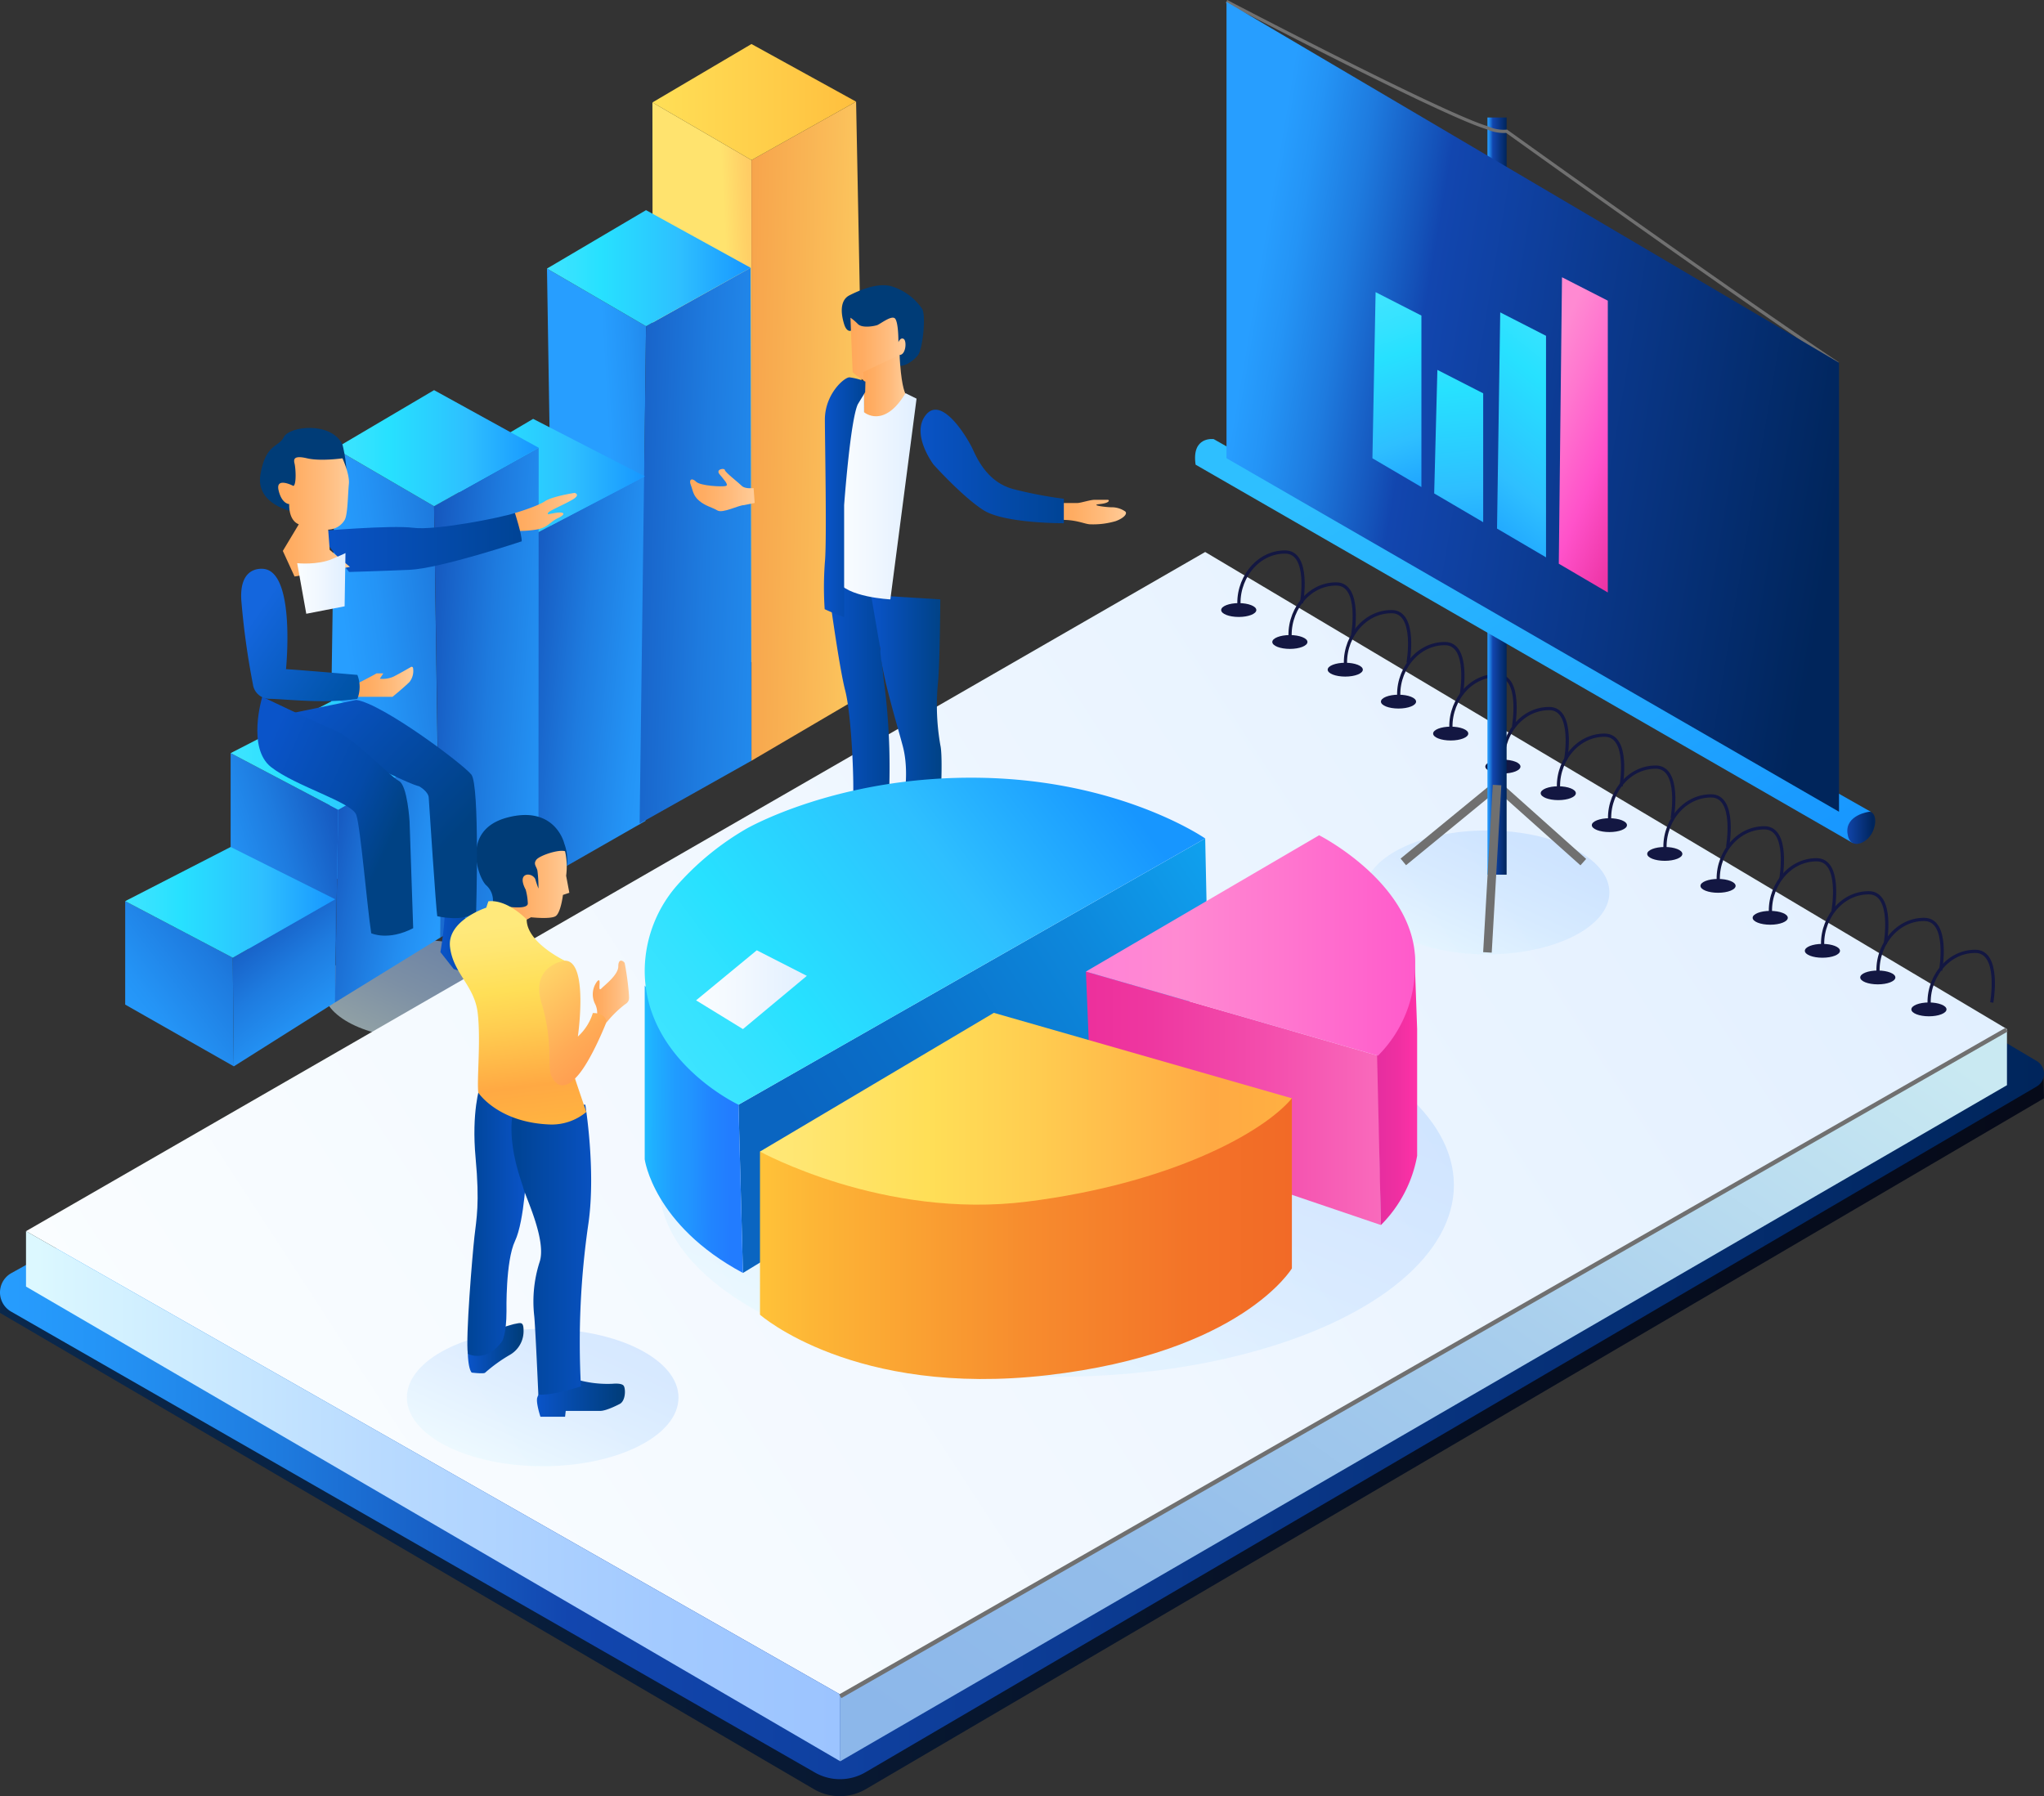 <svg xmlns="http://www.w3.org/2000/svg" xmlns:xlink="http://www.w3.org/1999/xlink" width="476" height="418.347" viewBox="0 0 476 418.347">
  <rect x="0" y="0" width="476" height="418.347" fill="#333333" stroke="none"/>
  <defs>
    <linearGradient id="linear-gradient" x1="0.137" y1="0.899" x2="0.886" y2="0.075" gradientUnits="objectBoundingBox">
      <stop offset="0.013" stop-color="#dcf8ff"/>
      <stop offset="0.038" stop-color="#d9f6ff"/>
      <stop offset="0.442" stop-color="#b8daff"/>
      <stop offset="0.777" stop-color="#a3caff"/>
      <stop offset="1" stop-color="#9cc4ff"/>
    </linearGradient>
    <linearGradient id="linear-gradient-2" y1="0.5" x2="1" y2="0.5" gradientUnits="objectBoundingBox">
      <stop offset="0.013" stop-color="#0a284c"/>
      <stop offset="0.349" stop-color="#081a35"/>
      <stop offset="0.739" stop-color="#060e20"/>
      <stop offset="1" stop-color="#060a19"/>
    </linearGradient>
    <linearGradient id="linear-gradient-3" y1="0.5" x2="1" y2="0.5" gradientUnits="objectBoundingBox">
      <stop offset="0" stop-color="#279eff"/>
      <stop offset="0.053" stop-color="#2494f6"/>
      <stop offset="0.14" stop-color="#1e7bdf"/>
      <stop offset="0.251" stop-color="#1452b9"/>
      <stop offset="0.28" stop-color="#1246af"/>
      <stop offset="0.721" stop-color="#07327c"/>
      <stop offset="0.999" stop-color="#00255b"/>
    </linearGradient>
    <linearGradient id="linear-gradient-4" x1="0.022" y1="0.68" x2="0.999" y2="0.314" gradientUnits="objectBoundingBox">
      <stop offset="0" stop-color="#fafdff"/>
      <stop offset="0.481" stop-color="#f0f7ff"/>
      <stop offset="0.999" stop-color="#e1efff"/>
    </linearGradient>
    <linearGradient id="linear-gradient-5" x1="0.249" y1="0.752" x2="0.751" y2="0.248" gradientUnits="objectBoundingBox">
      <stop offset="0" stop-color="#27a3ff"/>
      <stop offset="0.051" stop-color="#2499f6"/>
      <stop offset="0.135" stop-color="#1f80e1"/>
      <stop offset="0.241" stop-color="#1557bd"/>
      <stop offset="0.28" stop-color="#1246af"/>
      <stop offset="0.721" stop-color="#07327c"/>
      <stop offset="0.999" stop-color="#00255b"/>
    </linearGradient>
    <linearGradient id="linear-gradient-6" x1="0.249" y1="0.752" x2="0.751" y2="0.248" xlink:href="#linear-gradient-5"/>
    <linearGradient id="linear-gradient-7" x1="0.25" y1="0.751" x2="0.75" y2="0.249" xlink:href="#linear-gradient-5"/>
    <linearGradient id="linear-gradient-9" x1="0.249" y1="0.752" x2="0.751" y2="0.248" xlink:href="#linear-gradient-5"/>
    <linearGradient id="linear-gradient-14" x1="0.249" y1="0.752" x2="0.751" y2="0.248" xlink:href="#linear-gradient-5"/>
    <linearGradient id="linear-gradient-15" x1="0.249" y1="0.752" x2="0.751" y2="0.248" xlink:href="#linear-gradient-5"/>
    <linearGradient id="linear-gradient-16" x1="0.249" y1="0.752" x2="0.751" y2="0.248" xlink:href="#linear-gradient-5"/>
    <linearGradient id="linear-gradient-18" x1="0.25" y1="0.751" x2="0.75" y2="0.249" xlink:href="#linear-gradient-5"/>
    <linearGradient id="linear-gradient-21" x1="0.25" y1="0.751" x2="0.75" y2="0.249" xlink:href="#linear-gradient-5"/>
    <linearGradient id="linear-gradient-23" x1="0.254" y1="0.74" x2="0.746" y2="0.26" xlink:href="#linear-gradient-5"/>
    <linearGradient id="linear-gradient-24" x1="0" y1="0.5" x2="1" y2="0.5" xlink:href="#linear-gradient"/>
    <linearGradient id="linear-gradient-25" x1="0.994" y1="0.059" x2="0.022" y2="0.926" gradientUnits="objectBoundingBox">
      <stop offset="0.013" stop-color="#c9e9f2"/>
      <stop offset="0.424" stop-color="#a8ceed"/>
      <stop offset="0.77" stop-color="#93bdea"/>
      <stop offset="1" stop-color="#8cb7ea"/>
    </linearGradient>
    <linearGradient id="linear-gradient-28" x1="0.139" y1="0.917" x2="0.885" y2="0.056" xlink:href="#linear-gradient"/>
    <linearGradient id="linear-gradient-29" x1="0.242" y1="0.636" x2="1.71" y2="-0.066" gradientUnits="objectBoundingBox">
      <stop offset="0" stop-color="#279eff"/>
      <stop offset="0.188" stop-color="#2494f6"/>
      <stop offset="0.5" stop-color="#1e7bdf"/>
      <stop offset="0.896" stop-color="#1452b9"/>
      <stop offset="1" stop-color="#1246af"/>
    </linearGradient>
    <linearGradient id="linear-gradient-30" x1="0.662" y1="0.427" x2="1.927" y2="0.005" xlink:href="#linear-gradient-29"/>
    <linearGradient id="linear-gradient-31" x1="-0.063" y1="0.886" x2="1.158" y2="0.025" xlink:href="#linear-gradient-29"/>
    <linearGradient id="linear-gradient-32" x1="0.738" y1="0.992" x2="0.222" y2="-0.099" xlink:href="#linear-gradient-29"/>
    <linearGradient id="linear-gradient-33" x1="0.117" y1="0.95" x2="1.269" y2="-0.404" xlink:href="#linear-gradient-29"/>
    <linearGradient id="linear-gradient-34" x1="1.179" y1="0.745" x2="-0.322" y2="0.195" xlink:href="#linear-gradient-29"/>
    <linearGradient id="linear-gradient-35" x1="2.093" y1="0.041" x2="0.78" y2="0.419" gradientUnits="objectBoundingBox">
      <stop offset="0" stop-color="#ff8948"/>
      <stop offset="0.185" stop-color="#ff924b"/>
      <stop offset="0.492" stop-color="#ffab56"/>
      <stop offset="0.881" stop-color="#ffd468"/>
      <stop offset="1" stop-color="#ffe36e"/>
    </linearGradient>
    <linearGradient id="linear-gradient-36" y1="0.5" x2="1" y2="0.5" gradientUnits="objectBoundingBox">
      <stop offset="0" stop-color="#3ee4ff"/>
      <stop offset="0.134" stop-color="#34e2ff"/>
      <stop offset="0.262" stop-color="#27e1ff"/>
      <stop offset="0.49" stop-color="#2aceff"/>
      <stop offset="0.653" stop-color="#2ebfff"/>
      <stop offset="1" stop-color="#1796ff"/>
    </linearGradient>
    <linearGradient id="linear-gradient-37" x1="1.868" y1="0.694" x2="-0.704" y2="0.33" xlink:href="#linear-gradient-29"/>
    <linearGradient id="linear-gradient-38" x1="-2.125" y1="0.249" x2="1.646" y2="0.617" gradientUnits="objectBoundingBox">
      <stop offset="0" stop-color="#f2702f"/>
      <stop offset="0.154" stop-color="#f37934"/>
      <stop offset="0.409" stop-color="#f59242"/>
      <stop offset="0.733" stop-color="#fabb58"/>
      <stop offset="1" stop-color="#ffe36e"/>
    </linearGradient>
    <linearGradient id="linear-gradient-40" x1="1.352" y1="0.767" x2="-0.313" y2="0.226" xlink:href="#linear-gradient-29"/>
    <linearGradient id="linear-gradient-42" x1="1.06" y1="0.792" x2="-0.202" y2="0.134" gradientUnits="objectBoundingBox">
      <stop offset="0" stop-color="#279eff"/>
      <stop offset="0.096" stop-color="#269afc"/>
      <stop offset="0.29" stop-color="#238df0"/>
      <stop offset="0.644" stop-color="#1b6dd2"/>
      <stop offset="1" stop-color="#1246af"/>
    </linearGradient>
    <linearGradient id="linear-gradient-43" y1="0.5" x2="1" y2="0.5" gradientUnits="objectBoundingBox">
      <stop offset="0" stop-color="#ffdf57"/>
      <stop offset="0.615" stop-color="#ffcc48"/>
      <stop offset="1" stop-color="#ffbf3e"/>
    </linearGradient>
    <linearGradient id="linear-gradient-46" y1="0.5" x2="1" y2="0.5" gradientUnits="objectBoundingBox">
      <stop offset="0" stop-color="#ffa85a"/>
      <stop offset="0.241" stop-color="#ffad63"/>
      <stop offset="0.64" stop-color="#ffbb7c"/>
      <stop offset="1" stop-color="#fc9"/>
    </linearGradient>
    <linearGradient id="linear-gradient-48" y1="0.5" x2="1" y2="0.5" gradientUnits="objectBoundingBox">
      <stop offset="0" stop-color="#0a54c9"/>
      <stop offset="0.627" stop-color="#034596"/>
      <stop offset="0.999" stop-color="#003c77"/>
    </linearGradient>
    <linearGradient id="linear-gradient-50" x1="1.007" y1="0.488" x2="0.009" y2="0.503" gradientUnits="objectBoundingBox">
      <stop offset="0" stop-color="#0a54c9"/>
      <stop offset="0.984" stop-color="#004496"/>
      <stop offset="0.999" stop-color="#004496"/>
    </linearGradient>
    <linearGradient id="linear-gradient-52" x1="0" y1="0.5" x2="1" y2="0.5" xlink:href="#linear-gradient-50"/>
    <linearGradient id="linear-gradient-53" x1="1.118" y1="0.506" x2="0.119" y2="0.494" xlink:href="#linear-gradient-50"/>
    <linearGradient id="linear-gradient-55" x1="0" y1="0.5" x2="1" y2="0.5" xlink:href="#linear-gradient-4"/>
    <linearGradient id="linear-gradient-58" x1="0.211" y1="-0.06" x2="0.857" y2="0.635" gradientUnits="objectBoundingBox">
      <stop offset="0" stop-color="#0a54c9"/>
      <stop offset="0.719" stop-color="#024696"/>
      <stop offset="0.999" stop-color="#004182"/>
    </linearGradient>
    <linearGradient id="linear-gradient-59" x1="0.115" y1="0.199" x2="0.814" y2="0.666" gradientUnits="objectBoundingBox">
      <stop offset="0" stop-color="#0a54c9"/>
      <stop offset="0.664" stop-color="#044aa8"/>
      <stop offset="0.999" stop-color="#004284"/>
    </linearGradient>
    <linearGradient id="linear-gradient-61" x1="0.465" y1="0.109" x2="0.55" y2="1.221" gradientUnits="objectBoundingBox">
      <stop offset="0" stop-color="#ffe97b"/>
      <stop offset="0.096" stop-color="#ffe671"/>
      <stop offset="0.255" stop-color="#ffdf58"/>
      <stop offset="0.262" stop-color="#ffdf57"/>
      <stop offset="0.416" stop-color="#ffcc50"/>
      <stop offset="0.653" stop-color="#ffa943"/>
      <stop offset="1" stop-color="#ffbf3e"/>
    </linearGradient>
    <linearGradient id="linear-gradient-62" x1="0.911" y1="1.4" x2="0.189" y2="-0.15" xlink:href="#linear-gradient-35"/>
    <linearGradient id="linear-gradient-69" x1="0.097" y1="0.404" x2="0.839" y2="1.005" gradientUnits="objectBoundingBox">
      <stop offset="0" stop-color="#1466dd"/>
      <stop offset="0.949" stop-color="#0154aa"/>
      <stop offset="0.999" stop-color="#0054a8"/>
    </linearGradient>
    <linearGradient id="linear-gradient-71" y1="0.5" x2="1" y2="0.5" gradientUnits="objectBoundingBox">
      <stop offset="0" stop-color="#0a54c9"/>
      <stop offset="0.739" stop-color="#024696"/>
      <stop offset="1" stop-color="#004284"/>
    </linearGradient>
    <linearGradient id="linear-gradient-78" x1="0.138" y1="0.123" x2="0.991" y2="0.995" gradientUnits="objectBoundingBox">
      <stop offset="0" stop-color="#2ebfff"/>
      <stop offset="1" stop-color="#1796ff"/>
    </linearGradient>
    <linearGradient id="linear-gradient-79" x1="0.04" y1="0.397" x2="0.999" y2="0.611" xlink:href="#linear-gradient-3"/>
    <linearGradient id="linear-gradient-81" x1="0.348" y1="0.073" x2="0.735" y2="1.137" gradientUnits="objectBoundingBox">
      <stop offset="0" stop-color="#ff8ad2"/>
      <stop offset="0.217" stop-color="#ff77cf"/>
      <stop offset="0.569" stop-color="#ff52ca"/>
      <stop offset="1" stop-color="#ea2f9f"/>
    </linearGradient>
    <linearGradient id="linear-gradient-82" x1="0.632" y1="-0.119" x2="0.423" y2="1.181" xlink:href="#linear-gradient-36"/>
    <linearGradient id="linear-gradient-83" x1="0.478" y1="-0.315" x2="0.524" y2="1.359" xlink:href="#linear-gradient-36"/>
    <linearGradient id="linear-gradient-84" x1="0.46" y1="0.011" x2="0.559" y2="1.181" xlink:href="#linear-gradient-36"/>
    <linearGradient id="linear-gradient-85" y1="0.5" x2="1" y2="0.5" gradientUnits="objectBoundingBox">
      <stop offset="0" stop-color="#1246af"/>
      <stop offset="0.613" stop-color="#07327c"/>
      <stop offset="0.999" stop-color="#00255b"/>
    </linearGradient>
    <linearGradient id="linear-gradient-86" x1="0.162" y1="0.703" x2="1.325" y2="0.007" gradientUnits="objectBoundingBox">
      <stop offset="0" stop-color="#0a65c1"/>
      <stop offset="0.198" stop-color="#0a6ec8"/>
      <stop offset="0.527" stop-color="#0d87db"/>
      <stop offset="0.945" stop-color="#11b0fa"/>
      <stop offset="1" stop-color="#12b7ff"/>
    </linearGradient>
    <linearGradient id="linear-gradient-87" x1="0.881" y1="0.508" x2="-0.117" y2="0.487" gradientUnits="objectBoundingBox">
      <stop offset="0" stop-color="#227cff"/>
      <stop offset="0.205" stop-color="#2185ff"/>
      <stop offset="0.427" stop-color="#2195ff"/>
      <stop offset="0.573" stop-color="#209cff"/>
      <stop offset="0.788" stop-color="#1fafff"/>
      <stop offset="1" stop-color="#1fcaff"/>
    </linearGradient>
    <linearGradient id="linear-gradient-88" x1="-0.044" y1="0.656" x2="0.925" y2="0.235" xlink:href="#linear-gradient-36"/>
    <linearGradient id="linear-gradient-89" x1="-0.039" y1="0.5" x2="1.331" y2="0.5" gradientUnits="objectBoundingBox">
      <stop offset="0" stop-color="#ed2e9b"/>
      <stop offset="0.189" stop-color="#ee37a0"/>
      <stop offset="0.504" stop-color="#f450ae"/>
      <stop offset="0.904" stop-color="#fc79c4"/>
      <stop offset="1" stop-color="#ff85cb"/>
    </linearGradient>
    <linearGradient id="linear-gradient-90" x1="1" y1="0.5" x2="0" y2="0.5" gradientUnits="objectBoundingBox">
      <stop offset="0" stop-color="#f26a27"/>
      <stop offset="0.188" stop-color="#f37328"/>
      <stop offset="0.5" stop-color="#f78c2e"/>
      <stop offset="0.896" stop-color="#fdb536"/>
      <stop offset="1" stop-color="#ffc239"/>
    </linearGradient>
    <linearGradient id="linear-gradient-91" y1="0.499" x2="1.031" y2="0.501" gradientUnits="objectBoundingBox">
      <stop offset="0" stop-color="#e52e9f"/>
      <stop offset="0.467" stop-color="#ee2fa1"/>
      <stop offset="1" stop-color="#ff31a7"/>
    </linearGradient>
    <linearGradient id="linear-gradient-92" x1="-0.282" y1="0.5" x2="1.829" y2="0.5" gradientUnits="objectBoundingBox">
      <stop offset="0" stop-color="#ff7dda"/>
      <stop offset="0.206" stop-color="#ff86d4"/>
      <stop offset="0.262" stop-color="#ff8ad2"/>
      <stop offset="0.411" stop-color="#ff77cf"/>
      <stop offset="0.653" stop-color="#ff52ca"/>
      <stop offset="1" stop-color="#ea2f9f"/>
    </linearGradient>
    <linearGradient id="linear-gradient-93" x1="-0.05" y1="0.5" x2="1.332" y2="0.5" xlink:href="#linear-gradient-61"/>
  </defs>
  <g id="图层_12" data-name="图层 12" transform="translate(-435 -220.726)">
    <g id="组_59" data-name="组 59">
      <ellipse id="椭圆_4" data-name="椭圆 4" cx="22.631" cy="11.449" rx="22.631" ry="11.449" transform="translate(510.293 439.701)" opacity="0.56" fill="url(#linear-gradient)"/>
      <g id="组_55" data-name="组 55">
        <path id="路径_53" data-name="路径 53" d="M636.652,637.423,911,476.534l-.135-6.449L435.134,520.436,435,526.513,624.516,637.429A12,12,0,0,0,636.652,637.423Z" fill="url(#linear-gradient-2)"/>
        <path id="路径_54" data-name="路径 54" d="M909.3,473.78,636.556,633.505a11.763,11.763,0,0,1-11.8.053L437.587,526.213a5.149,5.149,0,0,1,.06-8.967l14.43-8.021,439.644-51.79,17.593,10.419A3.438,3.438,0,0,1,909.3,473.78Z" fill="url(#linear-gradient-3)"/>
        <path id="路径_55" data-name="路径 55" d="M441.058,507.478l274.6-158.186,186.715,111.12L630.673,615.4Z" fill="url(#linear-gradient-4)"/>
        <g id="组_52" data-name="组 52">
          <line id="直线_16" data-name="直线 16" x2="163.209" y2="93.804" transform="translate(709.087 368.639)" fill="url(#linear-gradient-5)"/>
          <line id="直线_17" data-name="直线 17" x2="163.333" y2="93.757" transform="translate(695.693 375.584)" fill="url(#linear-gradient-6)"/>
          <line id="直线_18" data-name="直线 18" x2="162.589" y2="93.509" transform="translate(685.772 382.529)" fill="url(#linear-gradient-7)"/>
          <line id="直线_19" data-name="直线 19" x2="163.209" y2="93.804" transform="translate(672.378 389.474)" fill="url(#linear-gradient-5)"/>
          <line id="直线_20" data-name="直线 20" x2="161.348" y2="92.765" transform="translate(662.952 396.915)" fill="url(#linear-gradient-9)"/>
          <line id="直线_21" data-name="直线 21" x2="161.844" y2="93.013" transform="translate(649.558 403.86)" fill="url(#linear-gradient-5)"/>
          <line id="直线_22" data-name="直线 22" x2="160.852" y2="92.517" transform="translate(639.637 410.805)" fill="url(#linear-gradient-7)"/>
          <line id="直线_23" data-name="直线 23" x2="161.596" y2="92.765" transform="translate(626.243 417.75)" fill="url(#linear-gradient-6)"/>
          <line id="直线_24" data-name="直线 24" x2="160.108" y2="92.021" transform="translate(614.089 426.183)" fill="url(#linear-gradient-5)"/>
          <line id="直线_25" data-name="直线 25" x2="161.1" y2="92.517" transform="translate(600.696 433.128)" fill="url(#linear-gradient-14)"/>
          <line id="直线_26" data-name="直线 26" x2="159.612" y2="91.773" transform="translate(590.774 440.073)" fill="url(#linear-gradient-15)"/>
          <line id="直线_27" data-name="直线 27" x2="161.679" y2="92.781" transform="translate(576.057 446.257)" fill="url(#linear-gradient-16)"/>
          <line id="直线_28" data-name="直线 28" x2="161.569" y2="92.915" transform="translate(563.517 453.316)" fill="url(#linear-gradient-15)"/>
          <line id="直线_29" data-name="直线 29" x2="160.551" y2="92.389" transform="translate(550.397 461.284)" fill="url(#linear-gradient-18)"/>
          <line id="直线_30" data-name="直线 30" x2="163.209" y2="93.804" transform="translate(536.649 466.771)" fill="url(#linear-gradient-5)"/>
          <line id="直线_31" data-name="直线 31" x2="163.209" y2="93.804" transform="translate(524.69 473.481)" fill="url(#linear-gradient-5)"/>
          <line id="直线_32" data-name="直线 32" x2="161.596" y2="93.013" transform="translate(510.659 480.006)" fill="url(#linear-gradient-21)"/>
          <line id="直线_33" data-name="直线 33" x2="160.852" y2="92.517" transform="translate(500.737 486.951)" fill="url(#linear-gradient-7)"/>
          <line id="直线_34" data-name="直线 34" x2="157.876" y2="93.757" transform="translate(487.344 493.896)" fill="url(#linear-gradient-23)"/>
        </g>
        <path id="路径_56" data-name="路径 56" d="M441.058,520.384l189.615,110.56V615.4L441.058,507.478Z" fill="url(#linear-gradient-24)"/>
        <path id="路径_57" data-name="路径 57" d="M902.376,473.481l-271.7,157.462V615.4l271.7-154.987Z" fill="url(#linear-gradient-25)"/>
        <g id="组_53" data-name="组 53">
          <ellipse id="椭圆_5" data-name="椭圆 5" cx="4.093" cy="1.612" rx="4.093" ry="1.612" transform="translate(880.109 454.211)" fill="#131742"/>
          <ellipse id="椭圆_6" data-name="椭圆 6" cx="4.093" cy="1.612" rx="4.093" ry="1.612" transform="translate(868.203 446.77)" fill="#131742"/>
          <ellipse id="椭圆_7" data-name="椭圆 7" cx="4.093" cy="1.612" rx="4.093" ry="1.612" transform="translate(731.288 368.639)" fill="#131742"/>
          <ellipse id="椭圆_8" data-name="椭圆 8" cx="4.093" cy="1.612" rx="4.093" ry="1.612" transform="translate(719.382 361.198)" fill="#131742"/>
          <ellipse id="椭圆_9" data-name="椭圆 9" cx="4.093" cy="1.612" rx="4.093" ry="1.612" transform="translate(855.305 440.569)" fill="#131742"/>
          <ellipse id="椭圆_10" data-name="椭圆 10" cx="4.093" cy="1.612" rx="4.093" ry="1.612" transform="translate(843.151 432.88)" fill="#131742"/>
          <ellipse id="椭圆_11" data-name="椭圆 11" cx="4.093" cy="1.612" rx="4.093" ry="1.612" transform="translate(830.998 425.439)" fill="#131742"/>
          <ellipse id="椭圆_12" data-name="椭圆 12" cx="4.093" cy="1.612" rx="4.093" ry="1.612" transform="translate(818.596 417.998)" fill="#131742"/>
          <ellipse id="椭圆_13" data-name="椭圆 13" cx="4.093" cy="1.612" rx="4.093" ry="1.612" transform="translate(805.698 411.301)" fill="#131742"/>
          <ellipse id="椭圆_14" data-name="椭圆 14" cx="4.093" cy="1.612" rx="4.093" ry="1.612" transform="translate(793.792 403.86)" fill="#131742"/>
          <ellipse id="椭圆_15" data-name="椭圆 15" cx="4.093" cy="1.612" rx="4.093" ry="1.612" transform="translate(780.895 397.659)" fill="#131742"/>
          <ellipse id="椭圆_16" data-name="椭圆 16" cx="4.093" cy="1.612" rx="4.093" ry="1.612" transform="translate(768.741 389.97)" fill="#131742"/>
          <ellipse id="椭圆_17" data-name="椭圆 17" cx="4.093" cy="1.612" rx="4.093" ry="1.612" transform="translate(756.587 382.529)" fill="#131742"/>
          <ellipse id="椭圆_18" data-name="椭圆 18" cx="4.093" cy="1.612" rx="4.093" ry="1.612" transform="translate(744.185 375.088)" fill="#131742"/>
        </g>
        <g id="组_54" data-name="组 54">
          <path id="路径_58" data-name="路径 58" d="M898.831,454.211s2.113-11.906-3.84-11.906c-6.738,0-11.41,6.7-10.666,13.146" fill="none" stroke="#131742" stroke-miterlimit="10" stroke-width="0.75"/>
          <path id="路径_59" data-name="路径 59" d="M886.926,446.77s2.112-11.906-3.841-11.906c-6.738,0-11.41,6.7-10.666,13.146" fill="none" stroke="#131742" stroke-miterlimit="10" stroke-width="0.75"/>
          <path id="路径_60" data-name="路径 60" d="M750.01,368.639s2.113-11.906-3.84-11.906c-6.738,0-11.41,6.7-10.666,13.146" fill="none" stroke="#131742" stroke-miterlimit="10" stroke-width="0.75"/>
          <path id="路径_61" data-name="路径 61" d="M738.1,361.2s2.112-11.906-3.841-11.906c-6.738,0-11.41,6.7-10.665,13.146" fill="none" stroke="#131742" stroke-miterlimit="10" stroke-width="0.75"/>
          <path id="路径_62" data-name="路径 62" d="M874.028,440.569s2.112-11.906-3.841-11.906c-6.738,0-11.409,6.7-10.665,13.146" fill="none" stroke="#131742" stroke-miterlimit="10" stroke-width="0.75"/>
          <path id="路径_63" data-name="路径 63" d="M861.874,432.88s2.112-11.906-3.841-11.906c-6.738,0-11.409,6.7-10.665,13.146" fill="none" stroke="#131742" stroke-miterlimit="10" stroke-width="0.75"/>
          <path id="路径_64" data-name="路径 64" d="M849.72,425.439s2.113-11.906-3.84-11.906c-6.738,0-11.41,6.7-10.666,13.146" fill="none" stroke="#131742" stroke-miterlimit="10" stroke-width="0.75"/>
          <path id="路径_65" data-name="路径 65" d="M837.319,418s2.112-11.906-3.841-11.906c-6.738,0-11.41,6.7-10.665,13.146" fill="none" stroke="#131742" stroke-miterlimit="10" stroke-width="0.75"/>
          <path id="路径_66" data-name="路径 66" d="M824.421,411.3s2.112-11.906-3.841-11.906c-6.738,0-11.409,6.7-10.665,13.146" fill="none" stroke="#131742" stroke-miterlimit="10" stroke-width="0.75"/>
          <path id="路径_67" data-name="路径 67" d="M812.515,403.86s2.112-11.906-3.84-11.906c-6.739,0-11.41,6.7-10.666,13.146" fill="none" stroke="#131742" stroke-miterlimit="10" stroke-width="0.75"/>
          <path id="路径_68" data-name="路径 68" d="M799.617,397.659s2.113-11.906-3.84-11.906c-6.738,0-11.41,6.7-10.666,13.146" fill="none" stroke="#131742" stroke-miterlimit="10" stroke-width="0.75"/>
          <path id="路径_69" data-name="路径 69" d="M787.464,389.97s2.112-11.906-3.841-11.906c-6.738,0-11.41,6.7-10.666,13.146" fill="none" stroke="#131742" stroke-miterlimit="10" stroke-width="0.75"/>
          <path id="路径_70" data-name="路径 70" d="M775.31,382.529s2.112-11.906-3.841-11.906c-6.738,0-11.409,6.7-10.665,13.146" fill="none" stroke="#131742" stroke-miterlimit="10" stroke-width="0.75"/>
          <path id="路径_71" data-name="路径 71" d="M762.908,375.088s2.112-11.906-3.84-11.906c-6.739,0-11.41,6.7-10.666,13.146" fill="none" stroke="#131742" stroke-miterlimit="10" stroke-width="0.75"/>
        </g>
        <line id="直线_35" data-name="直线 35" y1="155.27" x2="271.635" transform="translate(630.673 460.536)" fill="none" stroke="#707070" stroke-miterlimit="10" stroke-width="1"/>
      </g>
      <ellipse id="椭圆_19" data-name="椭圆 19" cx="31.624" cy="15.998" rx="31.624" ry="15.998" transform="translate(529.759 530.233)" opacity="0.35" fill="url(#linear-gradient)"/>
      <ellipse id="椭圆_20" data-name="椭圆 20" cx="28.524" cy="14.43" rx="28.524" ry="14.43" transform="translate(752.743 414.153)" opacity="0.35" fill="url(#linear-gradient)"/>
      <ellipse id="椭圆_21" data-name="椭圆 21" cx="92.517" cy="44.646" rx="92.517" ry="44.646" transform="translate(588.544 452.102)" opacity="0.35" fill="url(#linear-gradient-28)"/>
      <g id="组_56" data-name="组 56">
        <path id="路径_72" data-name="路径 72" d="M511.529,425.439,513.02,325.2l23.064,13.43,1.24,86.564Z" fill="url(#linear-gradient-29)"/>
        <path id="路径_73" data-name="路径 73" d="M564.484,415.145l-2.105-131.867,23.064,13.43-1.364,115.956Z" fill="url(#linear-gradient-30)"/>
        <path id="路径_74" data-name="路径 74" d="M488.709,439.081l0-42.947,25.048,13.182-.744,44.894Z" fill="url(#linear-gradient-31)"/>
        <path id="路径_75" data-name="路径 75" d="M489.454,469.093l23.563-14.882.058-24.033-23.869,13.615Z" fill="url(#linear-gradient-32)"/>
        <path id="路径_76" data-name="路径 76" d="M464.154,454.707l0-24.1,25.048,13.182.248,25.3Z" fill="url(#linear-gradient-33)"/>
        <path id="路径_77" data-name="路径 77" d="M560.392,426.183l24.927-14.262-.124-80.239-25.424,13.27Z" fill="url(#linear-gradient-34)"/>
        <path id="路径_78" data-name="路径 78" d="M587.055,371.243l-.121-126.658L610,258.015l.124,116.948Z" fill="url(#linear-gradient-35)"/>
        <path id="路径_79" data-name="路径 79" d="M464.157,430.611l25.048,13.182,23.869-13.615L488.709,418Z" fill="url(#linear-gradient-36)"/>
        <path id="路径_80" data-name="路径 80" d="M583.955,412.541,610,397.907l-.19-114.814-24.365,13.615Z" fill="url(#linear-gradient-37)"/>
        <path id="路径_81" data-name="路径 81" d="M610,397.907l27.036-15.874L634.364,244.4,610,258.015Z" fill="url(#linear-gradient-38)"/>
        <path id="路径_82" data-name="路径 82" d="M536.087,331.893l23.064,13.43L585.2,331.681l-26.044-13.394Z" fill="url(#linear-gradient-36)"/>
        <path id="路径_83" data-name="路径 83" d="M537.572,439.081l22.819-12.9.058-101.172-24.365,13.615Z" fill="url(#linear-gradient-40)"/>
        <path id="路径_84" data-name="路径 84" d="M562.379,283.278l23.064,13.43,24.365-13.615-24.365-13.42Z" fill="url(#linear-gradient-36)"/>
        <path id="路径_85" data-name="路径 85" d="M513.017,454.211l24.555-15.13.058-43.38-23.869,13.615Z" fill="url(#linear-gradient-42)"/>
        <path id="路径_86" data-name="路径 86" d="M586.935,244.585,610,258.015,634.364,244.4,610,230.979Z" fill="url(#linear-gradient-43)"/>
        <path id="路径_87" data-name="路径 87" d="M488.713,396.134l25.048,13.182L537.63,395.7l-24.365-12.18Z" fill="url(#linear-gradient-36)"/>
        <path id="路径_88" data-name="路径 88" d="M513.02,325.2l23.064,13.43,24.365-13.615-24.365-13.42Z" fill="url(#linear-gradient-36)"/>
      </g>
      <path id="路径_89" data-name="路径 89" d="M566.424,417.246s-2.064-9.027-13.225-6.122-6.7,14.315-4.961,15.8a4.724,4.724,0,0,1,1.561,3.684l1.911,3.013,1.489,1.5,12.649-8.944A11.052,11.052,0,0,0,566.424,417.246Z" fill="#003c77"/>
      <path id="路径_90" data-name="路径 90" d="M566.592,418.99a16.255,16.255,0,0,1,.248,5.705l.745,3.968-1.489.5s-.5,4.217-1.736,4.961-5.7.248-5.7.248l-2.728,1.488-2.728-3.968s4.712.744,4.712-.745a13.935,13.935,0,0,0-.5-3.224s-1.736-2.976.248-3.472a1.951,1.951,0,0,1,1.984.992,22.792,22.792,0,0,0,.745,2.233,30.468,30.468,0,0,0-.248-4.218c-.249-.992-.993-1.488-.249-2.48S565.1,418.494,566.592,418.99Z" fill="url(#linear-gradient-46)"/>
      <path id="路径_91" data-name="路径 91" d="M574.033,457.187a4.6,4.6,0,0,0-.5-2.728,4.963,4.963,0,0,1,.536-5.164c1.2-1.285-.04,2.683.953,1.691s3.968-3.224,3.968-5.208,1.24-1.241,1.488-.745a67.478,67.478,0,0,1,.993,7.441c0,.745.248,1.489-.993,2.233a25.078,25.078,0,0,0-4.464,4.464l.248-.5Z" fill="url(#linear-gradient-46)"/>
      <path id="路径_92" data-name="路径 92" d="M563.616,543.02l5.209-1.129a25.833,25.833,0,0,0,8.863,1.129s2.05-.226,2.546.452.5,3.612-.992,4.289c0,0-2.976,1.581-4.464,1.581h-8.031l-.155,1.354h-5.737s-1.052-3.161-.758-4.4a9.513,9.513,0,0,1,1.535-2.822Z" fill="url(#linear-gradient-48)"/>
      <path id="路径_93" data-name="路径 93" d="M547.99,531.35a68.84,68.84,0,0,1,6.7-2.233c1.488-.248,2.232-.744,2.232,1.488a6.339,6.339,0,0,1-3.224,5.705,35.7,35.7,0,0,0-5.705,4.114c-.248.351-3.127,0-3.127,0s-.594-.393-.842-3.122S544.021,532.838,547.99,531.35Z" fill="url(#linear-gradient-48)"/>
      <path id="路径_94" data-name="路径 94" d="M546.75,473.8s-1.985,5.953-.993,16.619.189,14.2-.277,18.385-2.09,23.526-1.527,27.25c0,0,4.285,2.236,8.005-2.973,0,0,.992-1.736.992-6.945,0,0-.248-11.658,1.985-16.37s2.728-16.867,2.728-17.859-.744-15.96-.744-15.96Z" fill="url(#linear-gradient-50)"/>
      <path id="路径_95" data-name="路径 95" d="M554.913,340.21c.022.018,5.231-1.549,6.967-2.725s6.945-1.959,6.945-1.959,1.488.392-.5,1.567-5.71,2.706-5.707,3.117-.5.373,1.612,0,2.774.205.706,1.189-2.316,2.284-5.293,2.712a25.086,25.086,0,0,1-5.208.232l-.788-2.944Z" fill="url(#linear-gradient-46)"/>
      <path id="路径_96" data-name="路径 96" d="M503.463,339.957s-9.049-1.579-7.809-8.772,4.217-6.2,5.457-8.681,10.914-3.72,13.642,1.736c0,0,1.488,5.705.744,9.426Z" fill="#003c77"/>
      <path id="路径_97" data-name="路径 97" d="M508.924,344.455s17.187-1.483,22.3-.8,20.445-2.355,23.692-3.442c0,0,1.648,5.091,1.579,6.591,0,0-18.979,6.331-26.142,6.643s-14.065.5-14.065.5Z" fill="url(#linear-gradient-52)"/>
      <path id="路径_98" data-name="路径 98" d="M554.687,478.518l16.618-.5s2.48,15.13.744,27.532a191.86,191.86,0,0,0-1.761,38.08s-6.471,2.186-9.92,1.9c0,0-.721-16.413-.969-18.4a30.07,30.07,0,0,1,1.241-12.4c1.736-4.96-3.225-15.174-3.721-17.136S552.7,486.7,554.687,478.518Z" fill="url(#linear-gradient-53)"/>
      <path id="路径_99" data-name="路径 99" d="M503.344,333.914s-4.217-2.233-3.473.992,2.48,3.224,2.48,3.224-.248,3.721,2.233,4.713l-3.721,6.2L503.592,355l12.9-2.233-4.712-3.968-.356-4.717a4.6,4.6,0,0,0,3.828-2.228c.744-1.24.744-5.953.992-8.433.222-2.214-1.488-5.953-1.488-5.953s-5.085.744-8.247,0-3.162.248-2.914,1.24S504.088,333.418,503.344,333.914Z" fill="url(#linear-gradient-46)"/>
      <path id="路径_100" data-name="路径 100" d="M504.212,351.9s4.712.5,8.185-.992c2.964-1.27,3.056-1.364,3.056-1.364l-.2,12.4-8.929,1.736Z" fill="url(#linear-gradient-55)"/>
      <path id="路径_101" data-name="路径 101" d="M528.291,435.127c.352,2.961,1.84,8.666,3.577,10.4s1.488,5.7,1.488,5.7-2.071,2.481-7.609,0l-2.821-4.152s1.846-7.362,1.673-10.658Z" fill="url(#linear-gradient-52)"/>
      <path id="路径_102" data-name="路径 102" d="M542.068,430.178c.561,2.929,2.449,8.514,4.3,10.123s1.888,5.586,1.888,5.586-1.891,2.62-7.59.537l-3.107-3.943s1.321-7.473.916-10.749Z" fill="url(#linear-gradient-52)"/>
      <path id="路径_103" data-name="路径 103" d="M534.844,406.588s1.736,26.54,1.984,27.532c0,0,6.2,1.513,9.052-.98,0,0,.87-29.528-1.115-32.009S524.178,384.7,517.978,383.74l-18.2,3.754s28.364,15.373,32.829,16.366C532.612,403.86,534.844,405.1,534.844,406.588Z" fill="url(#linear-gradient-58)"/>
      <path id="路径_104" data-name="路径 104" d="M496.075,383.025s-3.645,11.9,2.06,16.37,18.85,8.168,19.843,11.153,2.48,21.092,3.472,27.54c0,0,3.917,1.857,9.771-1.18l-.842-24.863s-.5-8.433-2.48-9.426-10.3-9.825-14.824-11.733S496.075,383.025,496.075,383.025Z" fill="url(#linear-gradient-59)"/>
      <path id="路径_105" data-name="路径 105" d="M528.147,369.383l19.1-12.4L540.8,375.336l-20.339,11.906Z" fill="url(#linear-gradient-55)"/>
      <path id="路径_106" data-name="路径 106" d="M548.734,430.647l-.5,1.489s-9.177,2.976-8.433,9.177,5.7,8.929,6.449,15.378-.236,15.468.13,18.524c0,0,4.621,7.086,17,7.427a12.605,12.605,0,0,0,8.165-2.926s-1.552-4.45-3.132-9.273-4.2-23.053-1.9-25.968c0,0-8.859-4.206-8.859-9.566C557.663,434.864,553.2,430.151,548.734,430.647Z" fill="url(#linear-gradient-61)"/>
      <path id="路径_107" data-name="路径 107" d="M566.522,444.475s-8.115,1.055-5.386,9.984,1.279,14.889,2.251,16.87,2.766,3.724,6.086,0,6.793-12.654,6.793-12.654-.216-2.024-3.208-2a12.3,12.3,0,0,1-3.489,5.477S572.157,444.413,566.522,444.475Z" fill="url(#linear-gradient-62)"/>
      <path id="路径_108" data-name="路径 108" d="M633.175,297.737s-.979.485-1.6-1.525c-.942-3.06-.745-5.7,1.24-6.7s6.7-3.225,10.169-1.985a13.372,13.372,0,0,1,6.764,5.133c.925,1.564.152,9.253-.95,10.741s-3.532,3-4.673,2.37Z" fill="#003c77"/>
      <path id="路径_109" data-name="路径 109" d="M644.475,303.4a7.641,7.641,0,0,1-.5,2.729c-.5.992-3.9,3.224-3.9,3.224a18.6,18.6,0,0,1-3.789,0,9.543,9.543,0,0,1-2.728-1.984s-.5-12.154-.5-12.65a12.817,12.817,0,0,1,1.736,1.488c.992.993,3.721.5,4.465.249s3.472-2.481,4.216-1.489.744,4.961.744,5.457c0,0,.5-1.24,1.241-.744S645.964,303.4,644.475,303.4Z" fill="url(#linear-gradient-46)"/>
      <path id="路径_110" data-name="路径 110" d="M511.653,345.7s9.053,1.117,9.053,14.422c0,8.029-.879,21.955-.563,23.92,0,0-8.115,3.2-21.882,2.956l-3.085.014s-1.506-20.353-2-23.577a31.718,31.718,0,0,0-2.014-6.7s5.264-9.715,11.824-11.058c0,0,3.832,9.818,8.793,13.786C511.777,359.461,511.62,347.7,511.653,345.7Z" fill="url(#linear-gradient-52)"/>
      <path id="路径_111" data-name="路径 111" d="M517.978,380.048s2.976-1.488,4.712-2.48h1.569l-.806,1.24a6.107,6.107,0,0,0,3.206-.5c1.143-.572,3.166-1.73,4.041-2.235a.328.328,0,0,1,.491.251,4.182,4.182,0,0,1-.812,3.224c-1.24,1.24-3.968,3.473-3.968,3.473h-8.433Z" fill="url(#linear-gradient-46)"/>
      <path id="路径_112" data-name="路径 112" d="M636.042,307.374c0,.248.5,8.823,0,11.853s8.5,2.964,9.832-2.832-.655.156-1.4-12.99Z" fill="url(#linear-gradient-46)"/>
      <path id="路径_113" data-name="路径 113" d="M681.185,337.882H685.9c.744,0,2.977-.744,3.969-.744h3.126c.346,0,.594.744-1.886.992s1.488.744,2.728.744a5.522,5.522,0,0,1,3.225.993c.5.5-.248,1.488-2.233,2.232a18.49,18.49,0,0,1-5.952.744c-1.241,0-3.473-1.277-7.689-.992Z" fill="url(#linear-gradient-46)"/>
      <path id="路径_114" data-name="路径 114" d="M610.495,334.41s-1.985.248-2.729-.5-3.968-3.225-3.968-3.721-2.233-.248-1.241.992,2.233,2.481,1.489,2.729-5.953,0-6.945-.992-1.737-.5-1.24.744.5,2.48,1.984,3.72,2.976,1.488,4.216,2.233,4.961-1.241,6.2-1.241l2.481-.5Z" fill="url(#linear-gradient-46)"/>
      <path id="路径_115" data-name="路径 115" d="M496.647,353.261s-5.953-1.241-5.457,7.193A178.078,178.078,0,0,0,493.9,380.1a3.888,3.888,0,0,0,3.924,3.391c3.532.029,12.71,1.211,20.4,0a7.627,7.627,0,0,0,0-5.571s-12.65-1.1-16.619-1.345C501.607,376.576,503.84,354.5,496.647,353.261Z" fill="url(#linear-gradient-69)"/>
      <path id="路径_116" data-name="路径 116" d="M627.857,357.229s2.48,18.6,3.969,24.307,2.232,22.82,1.736,26.788h8.343a154.792,154.792,0,0,0-.733-26.381c-1.657-13.3-2.6-24.714-2.6-24.714Z" fill="url(#linear-gradient-52)"/>
      <path id="路径_117" data-name="路径 117" d="M653.978,360.327s-.077,15.009-.573,19.721a53.709,53.709,0,0,0,.573,14.2c.667,2.67,0,14.079,0,14.079H645.24s1.716-7.441-.021-13.89-5.233-17.895-5.22-22.589l-2.144-12.517Z" fill="url(#linear-gradient-71)"/>
      <path id="路径_118" data-name="路径 118" d="M636.236,316.746s4.587,3.969,9.638-4.438l2.57,1.267-6.1,46.752s-10.39-.494-12.375-4.462l-.124-33.02,6.388-10.537Z" fill="url(#linear-gradient-55)"/>
      <path id="路径_119" data-name="路径 119" d="M645.874,312.308a43.446,43.446,0,0,1,8.4,4.563s-1.224,16.226-1.791,18-1.311,11.694-1.559,13.926.744,5.953,1.24,6.449a65.049,65.049,0,0,1,3.969,9.673c.124.62,0,.468,0,.468s-4.217,3.5-15.626,2.261c0,0-1.984-21.58-1.984-24.06s.5-11.409,2.232-15.626A146.18,146.18,0,0,0,645.874,312.308Z" fill="url(#linear-gradient-52)"/>
      <path id="路径_120" data-name="路径 120" d="M682.74,336.89v5.7s-13.851.086-18.741-3.057-11.586-10.585-11.586-10.585-5.457-7.193-1.737-11.658,9.674,5.457,10.914,8.186,3.72,7.616,9.3,9.141A94.558,94.558,0,0,0,682.74,336.89Z" fill="url(#linear-gradient-52)"/>
      <path id="路径_121" data-name="路径 121" d="M609.75,333.17s.5,4.216.5,5.208c0,0,15.874-1.56,17.858-3.756,0,0,3.473-2.941,3.473-3.437s-2.992-15.028-2.992-15.028a13.9,13.9,0,0,0-2.961,7.835l.087,5.384S614.215,333.17,609.75,333.17Z" fill="url(#linear-gradient-52)"/>
      <path id="路径_122" data-name="路径 122" d="M627.094,318.519c.018,5.726.478,28.367,0,33.167a77.789,77.789,0,0,0-.047,10.923,46.424,46.424,0,0,0,4.531,1.839v-26.07s1.422-19.717,3.191-23.5l1.708-2.818.061-2.454a14.689,14.689,0,0,0-3.72-.992C631.578,308.614,627.076,312.549,627.094,318.519Z" fill="url(#linear-gradient-52)"/>
      <g id="组_57" data-name="组 57">
        <path id="路径_123" data-name="路径 123" d="M803.714,421.526l-20.091-17.954L761.8,421.47" fill="none" stroke="#707070" stroke-miterlimit="10" stroke-width="2"/>
        <rect id="矩形_75" data-name="矩形 75" width="4.465" height="176.353" transform="translate(781.391 248.094)" fill="url(#linear-gradient-3)"/>
        <path id="路径_124" data-name="路径 124" d="M720.622,221.058s50.351,26.384,60.769,29.438a8.994,8.994,0,0,0,4.464.8s50.1,35.991,77.139,54.1" fill="none" stroke="#707070" stroke-miterlimit="10" stroke-width="0.75"/>
        <path id="路径_125" data-name="路径 125" d="M717.646,323s-5.209-.744-4.217,5.953l153.044,88.123,4.21-7.264Z" fill="url(#linear-gradient-78)"/>
        <path id="路径_126" data-name="路径 126" d="M863.263,409.789V305.208L720.622,221.159V327.449Z" fill="url(#linear-gradient-79)"/>
        <path id="路径_127" data-name="路径 127" d="M860.39,403.984l.124-96.858L723.6,227.507v99.486Z" fill="url(#linear-gradient-55)"/>
        <path id="路径_128" data-name="路径 128" d="M798.753,285.3l-.744,66.721,11.41,6.7V290.756Z" fill="url(#linear-gradient-81)"/>
        <path id="路径_129" data-name="路径 129" d="M784.367,293.484l-.744,50.351,11.41,6.7V298.941Z" fill="url(#linear-gradient-82)"/>
        <path id="路径_130" data-name="路径 130" d="M769.733,306.878l-.744,28.772,11.41,6.7V312.335Z" fill="url(#linear-gradient-83)"/>
        <path id="路径_131" data-name="路径 131" d="M755.347,288.771l-.744,38.693,11.41,6.7V294.228Z" fill="url(#linear-gradient-84)"/>
        <line id="直线_36" data-name="直线 36" y1="38.981" x2="2.232" transform="translate(781.391 403.572)" fill="none" stroke="#707070" stroke-miterlimit="10" stroke-width="2"/>
        <path id="路径_132" data-name="路径 132" d="M870.187,409.812s-5.457.745-4.961,4.961,4.713,2.481,5.953-.5S871.179,409.564,870.187,409.812Z" fill="url(#linear-gradient-85)"/>
      </g>
      <g id="组_58" data-name="组 58">
        <path id="路径_133" data-name="路径 133" d="M606.978,478.022l108.684-62.009.744,35.221L608.014,517.212Z" fill="url(#linear-gradient-86)"/>
        <path id="路径_134" data-name="路径 134" d="M585.139,456.629V490.75s2.04,15.3,22.875,26.462l-1.036-39.19-21.839-27.761Z" fill="url(#linear-gradient-87)"/>
        <path id="路径_135" data-name="路径 135" d="M608.758,413.781s21.331-12.4,54.32-11.906,52.583,14.138,52.583,14.138L606.978,478.022s-22.031-10.261-21.837-31.493a30.432,30.432,0,0,1,8.251-20.385A64.982,64.982,0,0,1,608.758,413.781Z" fill="url(#linear-gradient-88)"/>
        <path id="路径_136" data-name="路径 136" d="M687.881,447.018,755.9,466.612l.684,39.438L689.37,483.231Z" fill="url(#linear-gradient-89)"/>
        <path id="路径_137" data-name="路径 137" d="M611.983,526.935s21.827,19.3,66.969,14.088,56.9-24.872,56.9-24.872V476.534l-123.867,12.4Z" fill="url(#linear-gradient-90)"/>
        <path id="路径_138" data-name="路径 138" d="M765.02,460.412v29.516a30.427,30.427,0,0,1-8.433,16.122l-1.116-49.235,8.929-13.89Z" fill="url(#linear-gradient-91)"/>
        <path id="路径_139" data-name="路径 139" d="M755.9,466.612l-68.022-19.594,54.32-31.749s23.563,11.906,22.323,31A29.43,29.43,0,0,1,755.9,466.612Z" fill="url(#linear-gradient-92)"/>
        <path id="路径_140" data-name="路径 140" d="M666.442,456.629l-54.459,32.307s28.772,15.874,62.257,11.657,55.01-16.122,61.61-24.059Z" fill="url(#linear-gradient-93)"/>
        <path id="路径_141" data-name="路径 141" d="M610.752,464.111,626.89,453.4l-10.944-7.181-15.318,10.057Z" fill="url(#linear-gradient-24)"/>
        <path id="路径_142" data-name="路径 142" d="M608.014,460.412l14.882-12.4-11.658-5.953L597.1,453.715Z" fill="url(#linear-gradient-55)"/>
      </g>
    </g>
  </g>
</svg>
